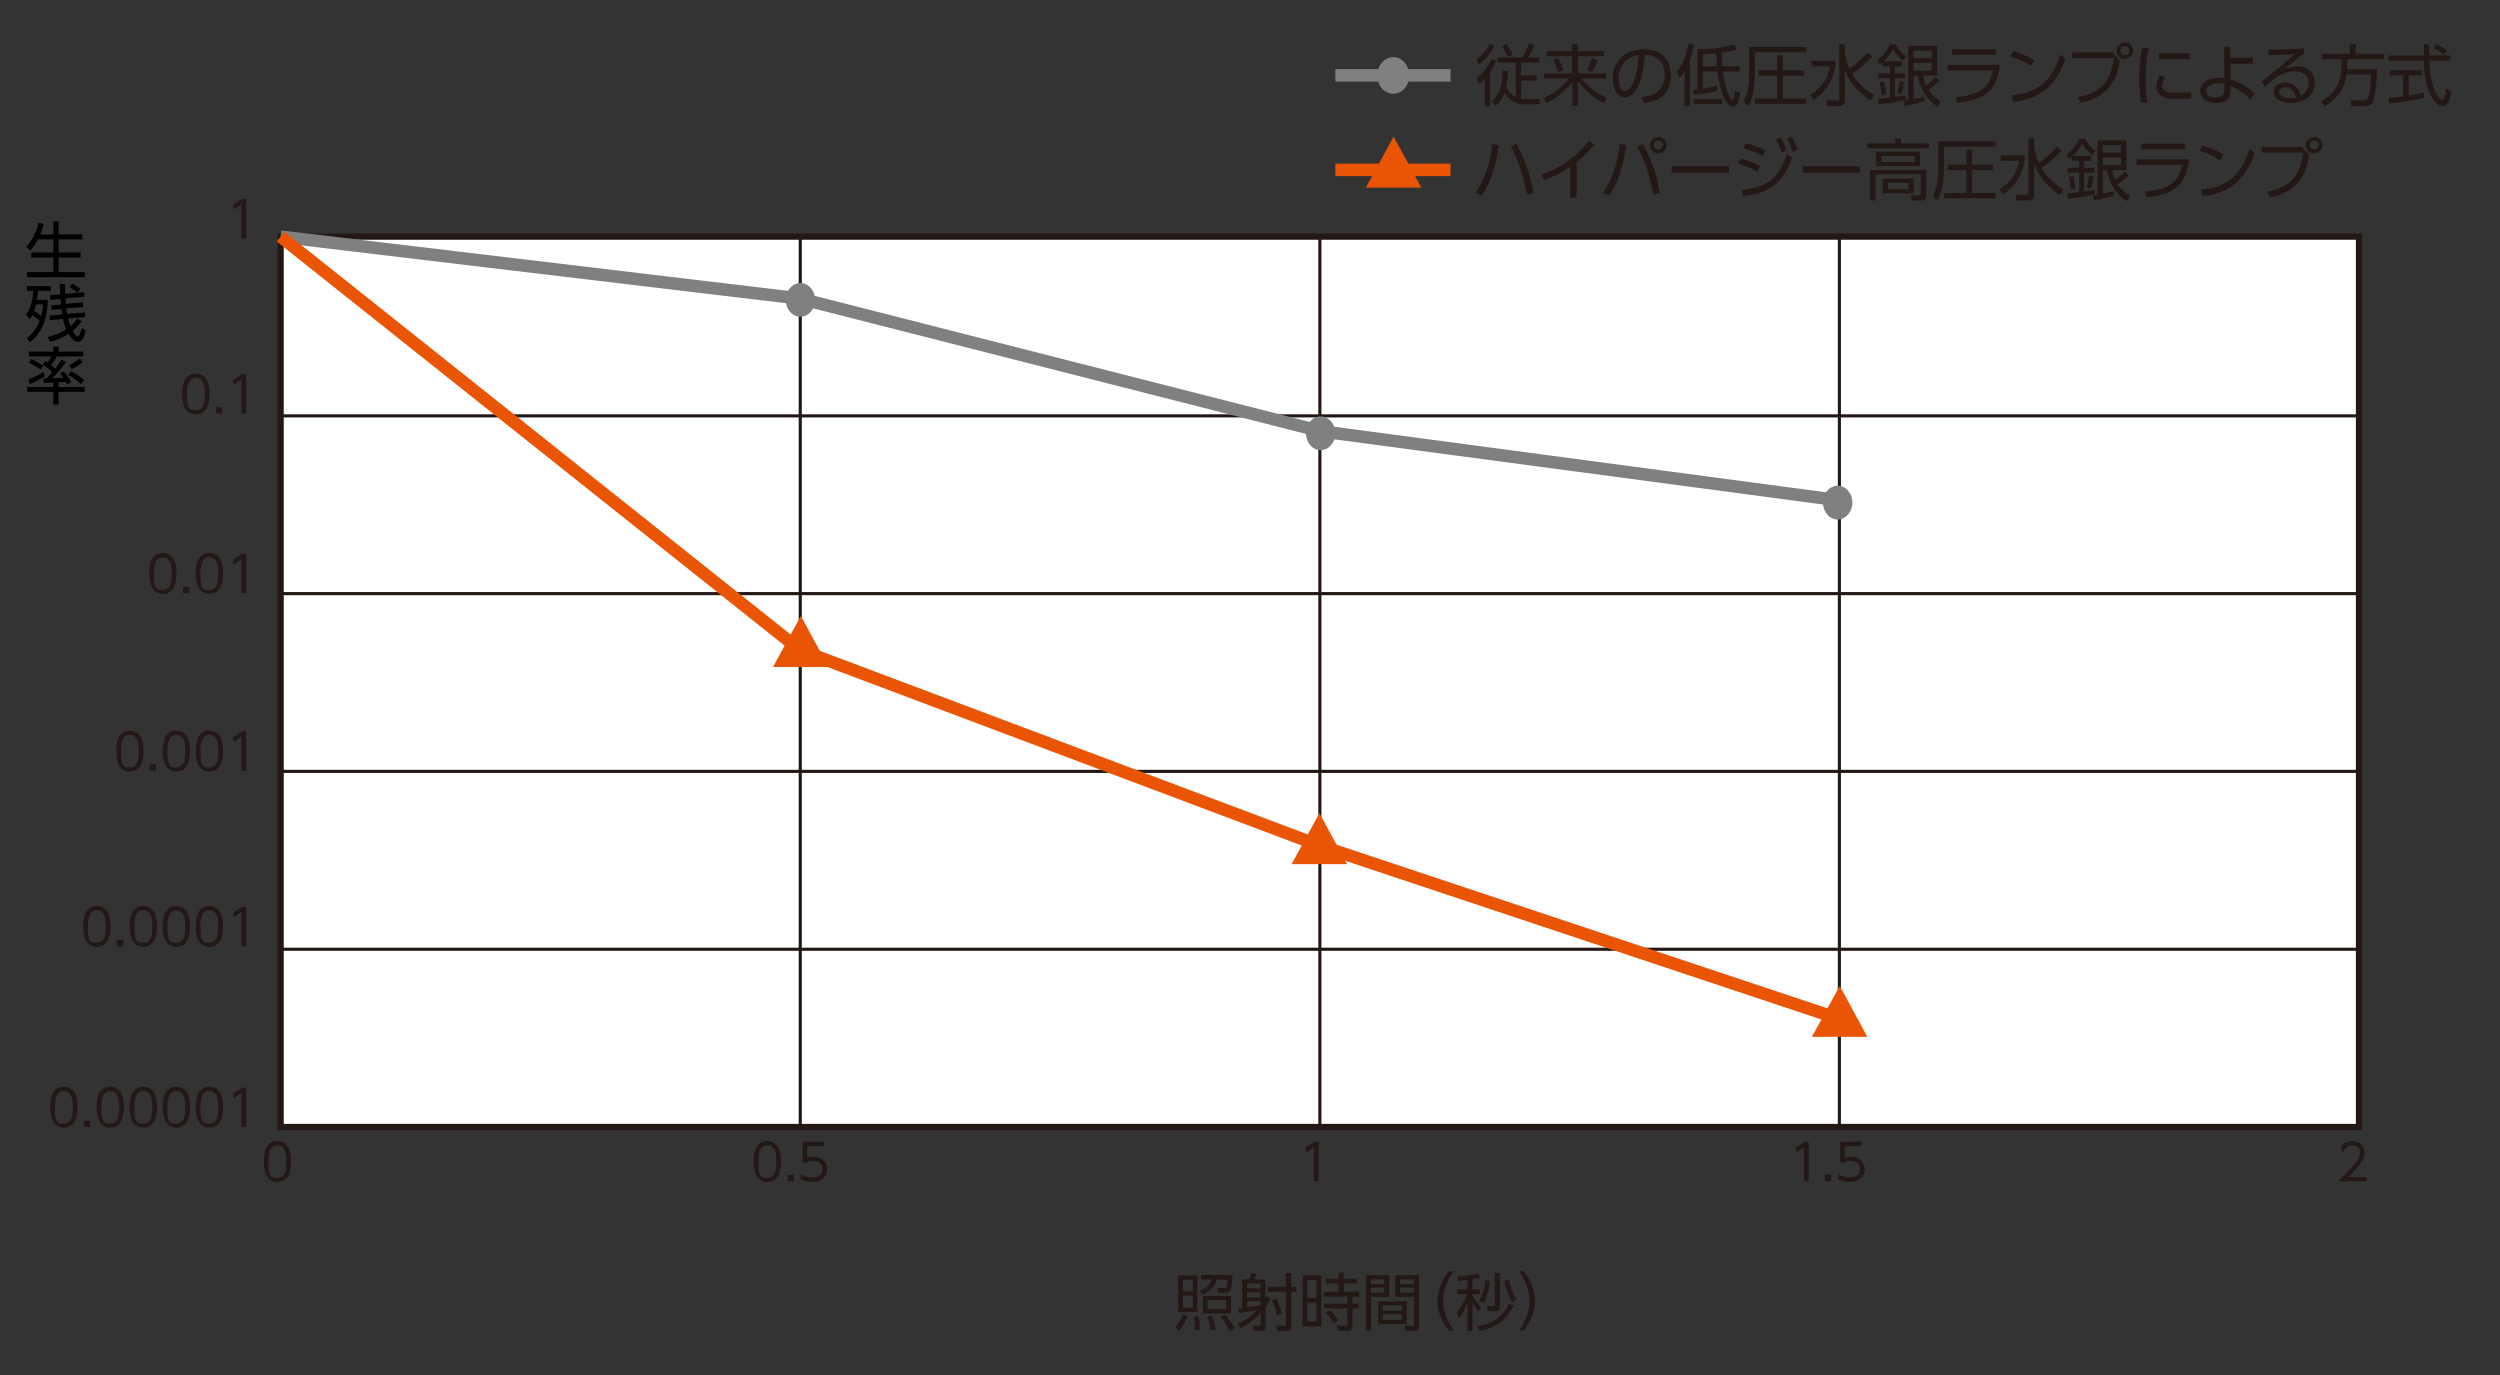 <svg xmlns="http://www.w3.org/2000/svg" id="a" viewBox="0 0 200 110"><rect x="0" y="0" width="200" height="110" fill="#333333" stroke="none"/><defs><style>.b{fill:gray}.c{stroke-width:.25px;stroke:#231815}.c,.e,.f{fill:none}.g{fill:#e95504}.h{fill:#231815}.e{stroke:gray}.f{stroke:#e95504}</style></defs><path d="M22.45 18.93h166.27v71.23H22.45z" style="stroke:#231815;fill:#fff;stroke-width:.5px"/><path d="M64.02 18.93v71.23M105.59 18.93v71.23M147.15 18.93v71.23M22.6 33.27h166.12M22.6 47.49h166.12M22.6 61.71h166.12M22.6 75.94h166.12" class="c"/><path d="m22.45 18.93 41.57 4.96 41.64 10.61 41.49 5.53" class="e"/><path d="M65.21 23.99c0 .74-.53 1.35-1.18 1.35s-1.17-.6-1.17-1.35.52-1.35 1.17-1.35 1.18.6 1.18 1.35M106.83 34.66c0 .74-.53 1.35-1.18 1.35s-1.17-.6-1.17-1.35.52-1.35 1.17-1.35 1.18.6 1.18 1.35M148.19 40.21c0 .74-.53 1.35-1.18 1.35s-1.17-.6-1.17-1.35.52-1.35 1.17-1.35 1.18.6 1.18 1.35" class="b"/><path d="m22.45 18.93 41.57 33.08 41.64 15.67 41.49 13.83" class="f"/><path d="M66.28 53.36h-4.44l2.23-4.09zM107.77 69.13h-4.44l2.22-4.08zM149.39 82.95h-4.44l2.23-4.08z" class="g"/><path d="m18.64 16.39.71-.48h.34v3.15h-.38v-2.73l-.61.42-.05-.36ZM22.19 91.29c.21 0 .41.06.57.17.35.23.52.73.52 1.47 0 .55-.09.95-.28 1.22s-.46.41-.82.41c-.21 0-.39-.06-.56-.17-.35-.24-.52-.73-.52-1.47 0-.55.09-.96.28-1.23s.46-.41.81-.41Zm0 .34q-.72 0-.72 1.29c0 1.29.24 1.31.73 1.31s.71-.43.71-1.3-.24-1.3-.72-1.3M61.39 91.29c.21 0 .41.06.57.17.35.23.52.73.52 1.47 0 .55-.09.95-.28 1.22s-.46.41-.82.41c-.21 0-.39-.06-.56-.17-.35-.24-.52-.73-.52-1.47 0-.55.09-.96.28-1.23s.46-.41.81-.41Zm0 .34q-.72 0-.72 1.29c0 1.29.24 1.31.73 1.31s.71-.43.71-1.3-.24-1.3-.72-1.3M63 93.98h.51v.52H63zM65.92 91.35v.34h-1.35v.95c.15-.06.32-.1.49-.1.31 0 .57.09.78.26.23.19.34.44.34.74s-.11.53-.32.72c-.22.2-.52.29-.9.29-.34 0-.66-.08-.95-.25l.12-.35c.24.17.51.25.82.25.28 0 .49-.07.64-.2.14-.12.21-.29.21-.48 0-.21-.07-.37-.22-.49a.85.85 0 0 0-.54-.17c-.18 0-.34.05-.48.14h-.34v-1.67h1.7ZM104.44 91.83l.71-.48h.34v3.15h-.38v-2.73l-.61.42-.05-.36ZM143.64 91.83l.71-.48h.34v3.15h-.38v-2.73l-.61.42-.05-.36ZM145.99 93.98h.51v.52h-.51zM148.92 91.35v.34h-1.35v.95c.15-.06.32-.1.49-.1.31 0 .57.09.78.26.23.19.34.44.34.74s-.11.53-.32.72c-.22.2-.52.29-.9.29-.34 0-.66-.08-.95-.25l.12-.35c.24.17.51.25.82.25.28 0 .49-.07.64-.2.14-.12.21-.29.21-.48 0-.21-.08-.37-.22-.49a.85.85 0 0 0-.54-.17c-.18 0-.34.05-.48.14h-.34v-1.67h1.7ZM187.25 91.78c.24-.33.56-.49.95-.49.32 0 .57.1.76.31q.21.225.21.6c0 .22-.06.42-.17.62-.18.31-.55.76-1.11 1.34h1.43v.34h-2.26c.46-.45.84-.85 1.12-1.18.21-.24.35-.43.44-.57.12-.19.18-.38.18-.55 0-.19-.06-.33-.19-.44a.6.6 0 0 0-.4-.13c-.33 0-.6.18-.8.54l-.15-.4ZM15.67 29.88c.21 0 .41.06.57.17.35.23.52.73.52 1.47 0 .55-.09.95-.28 1.22s-.46.41-.82.41c-.21 0-.39-.06-.56-.17-.35-.24-.52-.73-.52-1.47 0-.55.09-.96.28-1.23s.46-.41.81-.41Zm0 .34q-.72 0-.72 1.29c0 1.29.24 1.31.73 1.31s.71-.43.71-1.3-.24-1.3-.72-1.3M17.27 32.57h.51v.52h-.51zM18.64 30.42l.71-.48h.34v3.15h-.38v-2.73l-.61.42-.05-.36ZM13.03 44.24c.21 0 .41.06.57.17.35.23.52.73.52 1.47 0 .55-.09.95-.28 1.22s-.46.41-.82.41c-.21 0-.39-.06-.56-.17-.35-.24-.52-.73-.52-1.47 0-.55.09-.96.28-1.23s.46-.41.81-.41Zm0 .35q-.72 0-.72 1.29c0 1.29.24 1.31.73 1.31s.71-.43.71-1.3-.24-1.3-.72-1.3M14.63 46.94h.51v.52h-.51zM16.75 44.24c.21 0 .41.06.57.17.35.23.52.73.52 1.47 0 .55-.09.95-.28 1.22s-.46.41-.82.41c-.21 0-.39-.06-.56-.17-.35-.24-.52-.73-.52-1.47 0-.55.09-.96.28-1.23s.46-.41.81-.41Zm0 .35q-.72 0-.72 1.29c0 1.29.24 1.31.73 1.31s.71-.43.71-1.3-.24-1.3-.72-1.3M18.64 44.79l.71-.48h.34v3.15h-.38v-2.73l-.61.42-.05-.36ZM10.39 58.45c.21 0 .41.06.57.17.35.23.52.72.52 1.47 0 .54-.09.95-.28 1.22s-.46.41-.82.41c-.21 0-.39-.06-.56-.17-.35-.24-.52-.73-.52-1.47 0-.55.09-.96.28-1.23.19-.28.46-.41.81-.41Zm0 .34q-.72 0-.72 1.29c0 1.29.24 1.31.73 1.31s.71-.43.71-1.3-.24-1.3-.72-1.3M11.99 61.14h.51v.52h-.51zM14.11 58.45c.21 0 .41.06.57.17.35.23.52.72.52 1.47 0 .54-.09.95-.28 1.22s-.46.41-.82.41c-.21 0-.39-.06-.56-.17-.35-.24-.52-.73-.52-1.47 0-.55.09-.96.28-1.23.19-.28.46-.41.81-.41Zm0 .34q-.72 0-.72 1.29c0 1.29.24 1.31.73 1.31s.71-.43.71-1.3-.24-1.3-.72-1.3M16.75 58.45c.21 0 .41.06.57.17.35.23.52.72.52 1.47 0 .54-.09.95-.28 1.22s-.46.41-.82.41c-.21 0-.39-.06-.56-.17-.35-.24-.52-.73-.52-1.47 0-.55.09-.96.28-1.23.19-.28.46-.41.81-.41Zm0 .34q-.72 0-.72 1.29c0 1.29.24 1.31.73 1.31s.71-.43.71-1.3-.24-1.3-.72-1.3M18.64 58.99l.71-.48h.34v3.15h-.38v-2.73l-.61.42-.05-.36ZM7.75 72.48c.21 0 .41.06.57.17.35.23.52.73.52 1.47 0 .55-.09.95-.28 1.22s-.46.41-.82.41c-.21 0-.39-.06-.56-.17-.35-.24-.52-.73-.52-1.47 0-.55.09-.96.28-1.23s.46-.41.81-.41Zm0 .34q-.72 0-.72 1.29c0 1.29.24 1.31.73 1.31s.71-.43.71-1.3-.24-1.3-.72-1.3M9.35 75.18h.51v.52h-.51zM11.47 72.48c.21 0 .41.06.57.17.35.23.52.73.52 1.47 0 .55-.09.95-.28 1.22s-.46.41-.82.41c-.21 0-.39-.06-.56-.17-.35-.24-.52-.73-.52-1.47 0-.55.09-.96.28-1.23s.46-.41.81-.41Zm0 .34q-.72 0-.72 1.29c0 1.29.24 1.31.73 1.31s.71-.43.71-1.3-.24-1.3-.72-1.3M14.11 72.48c.21 0 .41.06.57.17.35.23.52.73.52 1.47 0 .55-.09.95-.28 1.22s-.46.41-.82.41c-.21 0-.39-.06-.56-.17-.35-.24-.52-.73-.52-1.47 0-.55.09-.96.28-1.23s.46-.41.81-.41Zm0 .34q-.72 0-.72 1.29c0 1.29.24 1.31.73 1.31s.71-.43.71-1.3-.24-1.3-.72-1.3M16.75 72.48c.21 0 .41.06.57.17.35.23.52.73.52 1.47 0 .55-.09.95-.28 1.22s-.46.41-.82.41c-.21 0-.39-.06-.56-.17-.35-.24-.52-.73-.52-1.47 0-.55.09-.96.28-1.23s.46-.41.81-.41Zm0 .34q-.72 0-.72 1.29c0 1.29.24 1.31.73 1.31s.71-.43.71-1.3-.24-1.3-.72-1.3M18.64 73.03l.71-.48h.34v3.15h-.38v-2.73l-.61.42-.05-.36ZM5.11 86.94c.21 0 .41.06.57.17.35.23.52.73.52 1.47 0 .55-.09.95-.28 1.22s-.46.41-.82.41c-.21 0-.39-.06-.56-.17-.35-.24-.52-.73-.52-1.47 0-.55.09-.96.28-1.23s.46-.41.81-.41Zm0 .35q-.72 0-.72 1.29c0 1.29.24 1.31.73 1.31s.71-.43.71-1.3-.24-1.3-.72-1.3M6.71 89.64h.51v.52h-.51zM8.82 86.94c.21 0 .41.06.57.17.35.23.52.73.52 1.47 0 .55-.09.95-.28 1.22s-.46.41-.82.41c-.21 0-.39-.06-.56-.17-.35-.24-.52-.73-.52-1.47 0-.55.09-.96.28-1.23s.46-.41.81-.41Zm0 .35q-.72 0-.72 1.29c0 1.29.24 1.31.73 1.31s.71-.43.71-1.3-.24-1.3-.72-1.3M11.47 86.94c.21 0 .41.06.57.17.35.23.52.73.52 1.47 0 .55-.09.95-.28 1.22s-.46.41-.82.41c-.21 0-.39-.06-.56-.17-.35-.24-.52-.73-.52-1.47 0-.55.09-.96.28-1.23s.46-.41.81-.41Zm0 .35q-.72 0-.72 1.29c0 1.29.24 1.31.73 1.31s.71-.43.71-1.3-.24-1.3-.72-1.3M14.11 86.94c.21 0 .41.06.57.17.35.23.52.73.52 1.47 0 .55-.09.95-.28 1.22s-.46.41-.82.41c-.21 0-.39-.06-.56-.17-.35-.24-.52-.73-.52-1.47 0-.55.09-.96.28-1.23s.46-.41.81-.41Zm0 .35q-.72 0-.72 1.29c0 1.29.24 1.31.73 1.31s.71-.43.71-1.3-.24-1.3-.72-1.3M16.75 86.94c.21 0 .41.06.57.17.35.23.52.73.52 1.47 0 .55-.09.95-.28 1.22s-.46.41-.82.41c-.21 0-.39-.06-.56-.17-.35-.24-.52-.73-.52-1.47 0-.55.09-.96.28-1.23s.46-.41.81-.41Zm0 .35q-.72 0-.72 1.29c0 1.29.24 1.31.73 1.31s.71-.43.71-1.3-.24-1.3-.72-1.3M18.64 87.49l.71-.48h.34v3.15h-.38v-2.73l-.61.42-.05-.36Z" class="h"/><path d="M106.83 6.03h9.21" class="e"/><path d="M112.74 6.04c0 .81-.57 1.46-1.28 1.46s-1.28-.65-1.28-1.46.57-1.47 1.28-1.47 1.28.66 1.28 1.47" class="b"/><path d="M106.83 13.59h9.21" class="f"/><path d="M113.71 15.01h-4.44l2.22-4.08z" class="g"/><path d="m119.19 3.51.38.16c-.13.27-.3.54-.53.81s-.47.5-.73.67l-.18-.42c.45-.3.8-.71 1.07-1.23Zm-.41 2.81c-.17.18-.32.31-.46.4l-.19-.46c.24-.17.47-.41.69-.7.19-.26.36-.54.5-.85l.37.15c-.14.35-.3.65-.48.91v2.72h-.43zm2.93 1.59c.06 0 .18.01.34.01h1.16l-.07.43h-1.08c-.49 0-.9-.13-1.23-.38-.19-.15-.34-.33-.46-.55-.16.41-.39.76-.71 1.05l-.31-.35c.35-.33.58-.72.7-1.18q.15-.57.15-1.29l.45.02c-.01.43-.06.85-.14 1.26.16.38.41.66.75.83V5.01h-1.45V4.6h1.98c.21-.33.39-.71.52-1.13l.44.14q-.195.51-.48.99h.87v.41h-1.45v1.03h1.25v.41h-1.25V7.9Zm-1.2-4.4q.345.45.51.84l-.38.2c-.1-.24-.27-.52-.5-.85l.37-.18ZM123.75 4.09h2.04v-.54h.44v.54h2.09v.41h-2.09v1.37h2.26v.41h-1.97c.53.68 1.22 1.19 2.06 1.55l-.25.42c-.42-.22-.78-.45-1.09-.7-.34-.27-.67-.63-1.01-1.05v1.98h-.44V6.53c-.22.31-.5.62-.85.91q-.6.51-1.2.81l-.28-.4c.86-.38 1.55-.91 2.06-1.57h-1.98v-.41h2.23V4.5h-2.04v-.41Zm.9.55c.18.32.32.65.42.98l-.42.15c-.11-.34-.24-.67-.41-.97l.42-.17Zm3.15.16q-.21.6-.45.96l-.41-.17c.14-.23.28-.54.42-.94l.45.14ZM131.5 8.21l-.16-.46c.44-.05.8-.15 1.07-.28.28-.15.48-.37.61-.66.11-.24.16-.51.16-.8 0-.41-.1-.76-.31-1.04-.27-.38-.7-.58-1.29-.59-.04.54-.1.98-.17 1.34-.15.77-.4 1.36-.74 1.74q-.12.135-.3.24c-.13.07-.26.11-.38.11-.23 0-.43-.11-.61-.32-.12-.14-.21-.33-.28-.58-.05-.2-.08-.41-.08-.62 0-.58.17-1.08.5-1.49.28-.35.65-.6 1.11-.74.27-.08.56-.12.86-.12.74 0 1.3.22 1.68.65.33.38.5.86.5 1.45q0 .6-.24 1.08c-.33.65-.98 1.02-1.94 1.11Zm-.39-3.82c-.28.05-.48.11-.61.18-.31.15-.55.37-.72.65-.19.32-.29.68-.29 1.08 0 .27.05.51.16.73.08.17.2.26.35.26.23 0 .45-.23.66-.7.18-.42.31-.94.39-1.54.02-.15.04-.36.06-.66M135.19 4.8v3.69h-.43V5.72c-.12.2-.25.38-.4.53l-.23-.51c.24-.26.45-.62.62-1.05.15-.37.25-.76.32-1.17l.45.06c-.08.4-.19.81-.33 1.22m2.6.51h1.38v.41h-1.34c.12.9.29 1.55.5 1.95.11.21.2.32.27.32.05 0 .09-.05.11-.14.04-.15.07-.34.1-.59l.41.18c-.04.32-.1.57-.16.73-.09.24-.22.35-.39.35-.36 0-.65-.35-.89-1.05-.18-.52-.3-1.1-.38-1.75h-1.17V7.1c.53-.09.9-.16 1.13-.23l.02.4c-.17.05-.48.11-.93.19-.35.06-.66.11-.94.14l-.07-.41c.19-.02.31-.03.36-.04V3.93c1.14 0 2.13-.12 2.96-.37l.19.39c-.39.12-.79.21-1.21.26 0 .32.02.63.04.91 0 .09.01.16.02.19Zm-.03 3.02h-2.24v-.41h2.24zm-.4-3.02q-.045-.555-.06-1.05c-.28.03-.64.05-1.07.06v1h1.13ZM139.94 3.76h4.56v.42h-4.11v1.78c0 .39-.04.82-.12 1.3q-.12.72-.42 1.23l-.36-.38c.29-.56.44-1.28.44-2.16v-2.2Zm4.35 1.87v.42h-1.66v1.84h1.87v.42h-4.1v-.42h1.78V6.05h-1.51v-.42h1.51V4.42h.45v1.21zM144.91 4.87h1.92v.42c-.22 1.21-.8 2.11-1.74 2.71l-.28-.4c.47-.31.83-.64 1.07-.99s.41-.79.5-1.3h-1.46v-.43Zm3.27 1.03c.38.65.96 1.23 1.74 1.72l-.29.42q-1.635-1.11-2.04-2.55v2.49c0 .19-.05.33-.14.41-.07.07-.2.1-.37.1h-.89l-.09-.46h.86c.08 0 .13-.01.16-.05.01-.02.02-.06.02-.12V3.54h.45v.56c0 .24.07.56.21.97.05.16.12.31.18.44.53-.39 1-.82 1.42-1.31l.38.32c-.5.53-1.04.98-1.61 1.37ZM150.69 4.91h1.46v.4h-.56v.56h.81v.39h-.81v1.5c.35-.06.63-.1.85-.15l.02.38c-.63.14-1.35.26-2.16.34l-.05-.42c.12-.01.43-.04.95-.1V6.25h-.93v-.39h.93V5.3h-.58v-.31q-.09.09-.24.21l-.18-.42c.44-.33.78-.75 1-1.24h.47c.11.2.22.37.34.51.12.15.29.3.5.45l-.27.36c-.33-.27-.59-.58-.79-.92-.21.36-.46.69-.75.98Zm.03 1.62c.08.3.14.64.18 1.01l-.38.05c-.02-.34-.07-.68-.16-1.01zm1.6.02q-.075.615-.18.96l-.34-.06c.08-.32.13-.63.15-.95zm.76 1.37c.28-.06.57-.12.87-.19v.37c-.55.16-1.08.28-1.59.37l-.06-.41q.255-.045.36-.06V3.67h2.31v2.37h-1.13c.05.28.13.55.24.8q.375-.225.78-.69l.29.33c-.27.27-.56.5-.89.69.22.33.56.65 1.01.96l-.26.4c-.46-.29-.81-.65-1.07-1.07-.24-.39-.41-.85-.51-1.4h-.34v1.88Zm1.46-3.86h-1.46v.61h1.46zm0 .97h-1.46v.62h1.46zM155.8 5.19h4.2c-.14 1.12-.52 1.91-1.15 2.35q-.735.525-2.25.69l-.14-.46c.92-.07 1.6-.26 2.06-.57q.39-.27.66-.78c.12-.23.21-.49.26-.78h-3.65v-.45Zm.37-1.26h3.5v.45h-3.5zM161.08 4.09c.62.19 1.18.43 1.67.74l-.27.45c-.47-.32-1.02-.57-1.65-.77l.24-.42Zm-.04 4.04-.09-.53c1-.05 1.81-.35 2.46-.89q.75-.63 1.2-1.74.09-.24.21-.6l.42.31c-.16.46-.32.84-.5 1.15-.58 1.04-1.42 1.74-2.52 2.09-.37.12-.75.19-1.17.21ZM165.79 4.19H169l.59.67c-.08.46-.18.83-.28 1.11-.19.53-.5.99-.94 1.37-.53.46-1.17.75-1.93.87l-.23-.45c.95-.14 1.66-.5 2.14-1.09.4-.5.65-1.17.76-2.02h-3.32zm4.21-.8c.19 0 .34.07.48.22.11.12.17.27.17.44 0 .19-.07.36-.22.49-.12.11-.27.17-.44.17-.2 0-.36-.07-.49-.22a.64.64 0 0 1-.17-.44c0-.19.07-.35.22-.48.12-.11.27-.17.45-.17Zm-.02.3a.358.358 0 0 0-.35.36.357.357 0 0 0 .36.36.357.357 0 0 0 .36-.36c0-.1-.04-.19-.12-.26a.37.37 0 0 0-.25-.09ZM171.38 3.83l.51.04c-.16.71-.24 1.52-.24 2.41 0 .8.05 1.43.16 1.9l-.52.04c-.09-.56-.14-1.18-.14-1.87 0-.98.07-1.82.22-2.52Zm1.43 2.2.43.13c-.18.25-.27.49-.27.73q0 .21.15.33c.11.09.25.14.4.16.17.02.35.04.56.04.44 0 .85-.02 1.22-.06v.5c-.37.03-.71.05-1.02.05q-.795 0-1.17-.15c-.39-.16-.59-.44-.59-.84 0-.28.09-.58.28-.9Zm-.12-1.77h2.5v.47h-2.5zM178.43 5.09v1.26c.39.13.76.3 1.1.5.35.2.63.42.84.65l-.35.46c-.19-.21-.43-.42-.71-.61-.3-.21-.59-.37-.88-.48v.37c0 .23-.03.41-.11.55-.16.3-.51.45-1.04.45q-.6 0-.93-.27a.83.83 0 0 1-.33-.69q0-.465.39-.75c.14-.11.33-.19.58-.24.18-.04.36-.06.55-.06.12 0 .26.01.41.03l-.02-2.51h.5v.88l1.81-.01v.48h-1.8Zm-.47 1.63a2.3 2.3 0 0 0-.5-.06c-.22 0-.43.04-.62.13-.23.1-.34.27-.34.49 0 .17.08.3.23.39.13.08.31.12.55.12.45 0 .68-.2.68-.59zM181.48 3.96c.98 0 1.92-.03 2.84-.08v.4c-.07.05-.39.3-.95.75l-.23.19-.34.27c.35-.12.67-.18.95-.18.42 0 .76.11 1.02.34.27.23.4.57.4 1s-.15.8-.45 1.08c-.36.34-.84.5-1.44.5-.46 0-.82-.1-1.09-.31a.7.7 0 0 1-.29-.57c0-.21.08-.39.25-.54.17-.14.39-.21.65-.21.36 0 .67.13.92.39.16.17.28.38.35.65.41-.21.62-.54.62-.98q0-.45-.27-.69c-.19-.17-.47-.26-.84-.26q-.84 0-1.68.63c-.21.15-.43.35-.69.59l-.28-.4c.85-.65 1.73-1.38 2.63-2.2-.62.04-1.31.07-2.09.09v-.46Zm2.2 3.84c-.04-.2-.11-.35-.19-.46a.85.85 0 0 0-.7-.36c-.12 0-.23.03-.31.08q-.15.105-.15.27c0 .1.04.19.13.28.17.16.44.25.81.25.13 0 .27-.02.41-.05ZM187.77 5.54h2.39c-.02.71-.06 1.29-.13 1.75-.06.43-.13.72-.21.86s-.19.23-.33.28c-.09.03-.22.05-.37.05h-1.01l-.08-.46h1.04c.19 0 .33-.08.4-.25s.13-.57.18-1.22c.02-.22.03-.42.03-.59h-1.96c-.08.58-.25 1.07-.53 1.46-.28.4-.68.77-1.2 1.09l-.29-.41c.67-.38 1.12-.84 1.35-1.39.19-.44.28-1.1.29-1.98h-1.58V4.3h2.23v-.75h.47v.75h2.25v.43h-2.91c0 .2-.02.48-.04.83ZM192.71 7.64c.44-.07.84-.14 1.2-.22l.02.41c-.79.18-1.72.33-2.78.46l-.07-.44c.27-.03.66-.07 1.17-.14V6.03h-1.06v-.41h2.54v.41h-1.04v1.61Zm1.2-3.21c0-.21-.01-.5-.02-.88h.45v.88h1.69v.42h-1.68c.04.67.09 1.19.17 1.56.13.57.31 1.02.56 1.34.11.15.21.23.3.23.06 0 .12-.05.16-.16.08-.19.12-.42.14-.72l.41.19c-.05.4-.12.68-.2.84-.12.24-.27.36-.46.36s-.37-.09-.55-.26c-.35-.33-.62-.91-.8-1.71-.08-.34-.13-.73-.15-1.15l-.03-.49v-.02h-2.82v-.42h2.8Zm1.01-.91c.29.15.58.33.86.54l-.27.33c-.24-.2-.52-.38-.84-.55l.24-.32ZM119.38 11.54l.51.07c-.09.8-.26 1.55-.49 2.25-.17.5-.37.96-.61 1.38-.06.11-.15.25-.26.42l-.47-.25c.38-.58.67-1.17.87-1.76.22-.65.37-1.35.46-2.11Zm1.94-.03c.68 1.25 1.13 2.56 1.36 3.92l-.53.13c-.24-1.4-.67-2.68-1.28-3.84zM126.13 12.96v2.86h-.51v-2.48c-.64.44-1.34.8-2.1 1.07l-.23-.44c.72-.23 1.43-.58 2.12-1.07.63-.44 1.2-.98 1.7-1.62l.45.29c-.45.53-.92.99-1.43 1.39M129.59 11.53l.5.08c-.09.8-.25 1.55-.49 2.25-.17.5-.37.96-.61 1.38-.07.11-.15.26-.26.42l-.47-.25c.38-.58.66-1.16.86-1.76.21-.62.36-1.32.46-2.11Zm1.84-.02c.68 1.23 1.13 2.53 1.36 3.92l-.53.13c-.23-1.38-.66-2.66-1.28-3.84zm1.24-.56c.19 0 .35.07.48.22.11.12.17.27.17.44 0 .19-.07.36-.22.49-.12.11-.27.17-.44.17-.2 0-.36-.07-.49-.22a.64.64 0 0 1-.17-.44c0-.19.07-.35.22-.48.12-.11.27-.17.45-.17Zm-.02.29a.358.358 0 0 0-.35.36.357.357 0 0 0 .36.36.357.357 0 0 0 .36-.36c0-.1-.04-.19-.12-.26a.37.37 0 0 0-.25-.09ZM133.73 13.31h4.59v.5h-4.59zM139.25 12.69c.25.06.53.15.82.26.28.11.52.22.72.34l-.2.45a7.2 7.2 0 0 0-1.53-.63l.18-.42Zm.21 3.02-.12-.52c1.05-.1 1.85-.38 2.39-.83.51-.42.92-1.1 1.21-2.04l.42.3c-.34.97-.79 1.68-1.35 2.14-.59.48-1.44.79-2.55.94Zm.21-4.25c.45.1.97.29 1.57.58l-.2.45c-.45-.25-.96-.45-1.55-.62l.19-.4Zm2.42-.3.35-.17c.15.23.32.57.49 1.03l-.38.19c-.08-.24-.15-.42-.2-.55-.06-.12-.14-.29-.26-.5m.89-.05.35-.17c.19.3.34.65.47 1.04l-.38.18q-.18-.6-.45-1.05ZM144.22 13.31h4.59v.5h-4.59zM154.32 11.47v.39h-4.95v-.39h2.25v-.39h.46v.39zm-.21 2.13v2.04c0 .13-.03.23-.08.29-.06.07-.15.11-.25.11h-.84l-.08-.42h.66c.09 0 .14-.04.14-.15v-1.52h-3.62v2.09h-.45V13.6h4.51Zm-.5-1.46v1.14h-3.53v-1.14zm-.44.33h-2.65v.49h2.65zm-.08 1.82v1.18h-2.47v-1.18zm-.41.33h-1.65v.52h1.65zM155.08 11.31h4.56v.42h-4.11v1.78c0 .39-.04.82-.12 1.3q-.12.72-.42 1.23l-.36-.38c.29-.56.44-1.28.44-2.16v-2.2Zm4.35 1.87v.42h-1.66v1.84h1.87v.42h-4.1v-.42h1.78V13.6h-1.51v-.42h1.51v-1.21h.45v1.21zM160.05 12.43h1.92v.42c-.22 1.21-.8 2.11-1.74 2.71l-.28-.4c.47-.31.83-.64 1.07-.99s.41-.79.5-1.3h-1.46v-.43Zm3.27 1.02c.38.65.96 1.23 1.74 1.72l-.29.42q-1.635-1.11-2.04-2.55v2.49c0 .19-.05.33-.14.41-.07.07-.2.1-.37.1h-.89l-.09-.46h.86c.08 0 .13-.01.16-.05.01-.02.02-.06.02-.12v-4.33h.45v.56c0 .24.07.56.21.97.05.16.12.31.18.44.53-.39 1-.82 1.42-1.31l.38.32c-.5.53-1.04.98-1.61 1.37ZM165.83 12.47h1.46v.4h-.56v.56h.81v.39h-.81v1.5c.35-.06.63-.1.85-.15l.02.38c-.63.14-1.35.26-2.16.34l-.05-.42c.12-.01.43-.04.95-.1v-1.56h-.93v-.39h.93v-.56h-.58v-.31q-.09.09-.24.21l-.18-.42c.44-.33.78-.75 1-1.24h.47c.11.2.22.37.34.51.12.15.29.3.5.45l-.27.36c-.33-.27-.59-.58-.79-.92-.21.36-.46.69-.75.98Zm.03 1.62c.08.3.14.64.18 1.01l-.38.05c-.02-.34-.07-.68-.16-1.01zm1.6.01q-.075.615-.18.96l-.34-.06c.08-.32.13-.63.15-.95zm.76 1.38c.28-.06.57-.12.87-.19v.37c-.55.16-1.08.28-1.59.37l-.06-.41q.255-.045.36-.06v-4.33h2.31v2.37h-1.13c.05.28.13.55.24.8q.375-.225.78-.69l.29.33c-.27.27-.56.5-.89.69.22.33.56.65 1.01.96l-.26.4c-.46-.29-.81-.65-1.07-1.07-.24-.39-.41-.85-.51-1.4h-.34v1.88Zm1.46-3.87h-1.46v.61h1.46zm0 .98h-1.46v.62h1.46zM170.94 12.74h4.2c-.14 1.12-.52 1.91-1.15 2.35q-.735.525-2.25.69l-.14-.46c.92-.07 1.6-.26 2.06-.57q.39-.27.66-.78c.12-.23.21-.49.26-.78h-3.65v-.45Zm.38-1.25h3.5v.45h-3.5zM176.22 11.64c.62.19 1.18.43 1.67.74l-.27.45c-.47-.32-1.02-.57-1.65-.77l.24-.42Zm-.04 4.04-.09-.53c1-.05 1.81-.35 2.46-.89q.75-.63 1.2-1.74.09-.24.21-.6l.42.31c-.16.46-.32.84-.5 1.15-.58 1.04-1.42 1.74-2.52 2.09-.37.12-.75.19-1.17.21ZM180.94 11.75h3.21l.59.67c-.08.46-.18.83-.28 1.11-.19.53-.5.99-.94 1.37-.53.46-1.17.75-1.93.87l-.23-.45c.95-.14 1.66-.5 2.14-1.09.4-.5.65-1.17.76-2.02h-3.32zm4.2-.8c.19 0 .34.07.48.22.11.12.17.27.17.44 0 .19-.07.36-.22.49-.12.11-.27.17-.44.17-.2 0-.36-.07-.49-.22a.64.64 0 0 1-.17-.44c0-.19.07-.35.22-.48.12-.11.27-.17.45-.17Zm-.02.29a.358.358 0 0 0-.35.36.357.357 0 0 0 .36.36.357.357 0 0 0 .36-.36c0-.1-.04-.19-.12-.26a.37.37 0 0 0-.25-.09ZM95 105.28c-.16.49-.38.88-.67 1.18l-.31-.3c.29-.3.49-.63.61-1zm-.75-3.25h1.54v2.94h-1.54zm1.18.35h-.81v.92h.81zm0 1.27h-.81v.96h.81zm.47 1.65c.05.3.08.59.08.88v.21h-.42c.02-.12.02-.26.02-.4 0-.23-.01-.46-.04-.69h.37Zm.18-2.94V102h2.53c-.04.7-.1 1.12-.2 1.26-.08.11-.21.17-.38.17h-.57l-.07-.39h.55c.08.01.13-.01.17-.07.03-.06.07-.26.1-.6h-.85c-.18.55-.57.96-1.17 1.21l-.22-.33q.36-.135.6-.33c.17-.14.3-.33.38-.56h-.85Zm2.4 1.32v1.4h-2.25v-1.4zm-1.52 1.59c.14.35.24.71.31 1.09l-.43.03q-.045-.495-.24-1.08zm1.14-1.26h-1.5v.72h1.5zm-.09 1.16c.13.14.26.31.41.52.14.21.26.4.34.57l-.39.21a5.5 5.5 0 0 0-.73-1.14zM100.58 104.8q-.465.105-1.47.24l-.06-.36.32-.03v-2.31h.57c.08-.17.13-.34.17-.5l.42.04c-.05.15-.1.31-.17.47h.87v1.53q.03-.075.09-.21l.3.26c-.12.24-.25.45-.38.64v1.52c0 .14-.03.25-.08.3s-.15.08-.3.08h-.55l-.08-.41h.48s.08 0 .1-.01c.02-.02.04-.05.04-.11v-.9c-.47.5-1.01.9-1.62 1.21l-.2-.35c.61-.29 1.13-.66 1.56-1.1Zm.26-2.12h-1.08v.39h1.08zm0 .7h-1.08v.41h1.08zm0 1.04v-.34h-1.08v.51h.02c.47-.07.82-.13 1.06-.18Zm2.05-2.58h.41v1.1h.4v.4h-.4v2.7c0 .16-.04.28-.11.35q-.09.09-.36.09h-.66l-.08-.43.63.02h.01c.09 0 .14-.05.14-.16v-2.57h-1.46v-.4h1.46v-1.1Zm-.78 2.02c.19.41.33.81.43 1.22l-.4.16c-.07-.44-.2-.85-.39-1.22l.36-.15ZM104.21 102.03h1.49v4.08h-1.49zm1.11.39h-.73v1.42h.73zm0 1.79h-.73v1.52h.73zm2.88.46v1.37q0 .42-.42.42h-.74l-.08-.41h.79c.03-.01.04-.04.04-.09v-1.28h-1.86v-.38h1.86v-.57h-1.9v-.39h1.21v-.67h-1.04v-.38h1.04v-.47h.4v.47h1.06v.38h-1.06v.67h1.22v.39h-.53v.57h.49v.38h-.49Zm-1.83.14q.405.36.69.81l-.34.26c-.13-.2-.24-.36-.33-.47-.07-.09-.19-.21-.34-.37l.31-.23ZM109.28 102.01h1.86v1.74h-1.45v2.71h-.4v-4.45Zm1.46.34h-1.06v.38h1.06zm0 .66h-1.06v.41h1.06zm1.79 1.09v1.83h-2.28v-1.83zm-.38.33h-1.52v.42h1.52zm0 .71h-1.52v.46h1.52zm1.37-3.13v4.04c0 .28-.12.41-.35.41h-.73l-.07-.4h.71c.04-.02.05-.06.05-.13v-2.18h-1.5v-1.74h1.9Zm-.4.34h-1.11v.38h1.11zm0 .66h-1.11v.41h1.11zM115.9 106.45c-.19-.24-.34-.47-.46-.71-.3-.57-.44-1.12-.44-1.66 0-.38.08-.78.24-1.21.16-.41.38-.8.67-1.17h.4c-.2.25-.36.51-.48.77-.25.54-.38 1.07-.38 1.6 0 .62.17 1.23.5 1.83q.135.255.36.54h-.4ZM117.79 102.35v.8h.6v.37h-.6v.09q.105.21.3.48c.13.18.26.33.39.46l-.22.36a3.2 3.2 0 0 1-.46-.73v2.29h-.4v-2.23c-.18.46-.41.86-.69 1.22l-.18-.46c.36-.42.65-.92.85-1.49h-.79v-.37h.81v-.74c-.31.04-.56.06-.76.07l-.06-.35c.68-.03 1.24-.11 1.68-.25l.16.35c-.16.05-.37.09-.63.13m3.3 2.11c-.27.56-.62 1-1.06 1.32-.44.33-.99.56-1.67.69l-.17-.38c.64-.09 1.17-.29 1.6-.62.38-.29.69-.68.92-1.18l.38.16Zm-2.39-.23-.39-.18c.27-.42.44-.96.52-1.64l.38.07c-.1.75-.27 1.33-.51 1.75m1.29-2.39v2.67c0 .14-.03.24-.08.3-.06.06-.15.09-.29.09h-.59l-.07-.42h.58c.03-.01.04-.06.04-.13v-2.51zm.99 2.33c-.14-.21-.26-.48-.38-.8a6 6 0 0 1-.26-.9l.39-.09c.12.62.31 1.14.58 1.56l-.33.24ZM121.9 106.45h-.4q.3-.39.48-.78c.25-.54.38-1.07.38-1.6 0-.62-.17-1.23-.5-1.83q-.135-.255-.36-.54h.4c.19.24.34.47.46.71.3.57.44 1.13.44 1.66 0 .62-.19 1.24-.56 1.88-.09.16-.21.33-.34.5" class="h"/><path d="M3.22 18.75h1.05v-1.04h.42v1.04h1.9v.4h-1.9v1.05h1.76v.4H4.69v1.17h2.1v.41H2.16v-.41h2.11V20.6H2.5v-.4h1.77v-1.05H3.03c-.19.37-.4.66-.61.89l-.31-.31c.21-.22.41-.5.58-.84s.3-.69.4-1.07l.41.09c-.07.28-.16.56-.28.84M3.18 25.68c-.18-.17-.38-.33-.61-.46-.06.11-.13.22-.21.32l-.26-.39c.34-.45.52-1.08.56-1.88h-.5v-.38h1.91v.38H3.04q-.03.39-.09.72h.87q-.045 2.37-1.44 3.39l-.24-.34c.48-.34.82-.79 1.02-1.36Zm.12-.4c.08-.32.12-.63.14-.93h-.55s0 .03-.01.05c-.04.15-.09.31-.15.49.2.11.39.24.58.4Zm2.32.83c.22-.18.4-.38.55-.61l.37.19c-.2.29-.44.55-.73.78.17.3.31.45.41.45s.22-.23.33-.69l.32.22c-.09.34-.2.59-.32.75-.08.1-.18.14-.31.14-.25 0-.51-.21-.75-.64-.47.3-.97.52-1.48.65l-.2-.39c.59-.15 1.09-.36 1.49-.63-.11-.25-.2-.52-.26-.81l-1.06.09-.02-.37 1.02-.08c-.03-.2-.05-.34-.06-.44l-.79.07-.02-.36.77-.07c0-.06-.02-.2-.04-.42v-.02l-.83.07-.03-.37.83-.07c-.02-.44-.03-.71-.03-.83h.42v.13c0 .25 0 .47.02.66l1.51-.13.02.36-1.51.13c0 .09.02.24.03.44l1.37-.12.02.37-1.36.11c.02.15.04.3.07.44L6.79 25l.02.36-1.36.11c.06.25.13.45.19.61Zm.17-3.43c.23.12.44.27.64.44l-.25.29c-.15-.14-.35-.29-.61-.45l.23-.28ZM4.68 30.58v.38h2.09v.39H4.68v1.01h-.42v-1.01H2.18v-.39h2.08v-.36l-.63.03h-.12l-.03-.36h.23c.14-.13.29-.3.46-.5a6 6 0 0 0-.75-.6l.21-.29s.09.06.13.09c.02.01.03.02.04.03.14-.17.24-.33.31-.49h-1.8v-.38h1.96v-.4h.42v.4h1.97v.38H4.54c-.12.23-.27.46-.47.7.07.05.18.15.33.29.19-.23.36-.48.53-.73l.33.2c-.14.21-.34.46-.58.74-.2.24-.37.42-.51.55.17 0 .46-.02.87-.04h.02a7 7 0 0 0-.25-.33l.29-.18c.25.29.45.57.6.85l-.32.19-.12-.21c-.11.01-.3.03-.57.05Zm-2.29.16-.13-.38c.5-.2.91-.4 1.23-.62l.08.36c-.13.1-.33.21-.59.35-.25.13-.44.22-.59.28Zm.11-2.02c.28.12.6.3.95.53l-.22.31c-.26-.2-.57-.38-.92-.53zm3.19.97c.43.25.78.48 1.04.71l-.25.34q-.345-.36-1.02-.75l.22-.3Zm.92-.71c-.19.16-.48.35-.87.55l-.21-.31q.57-.3.84-.54z"/></svg>